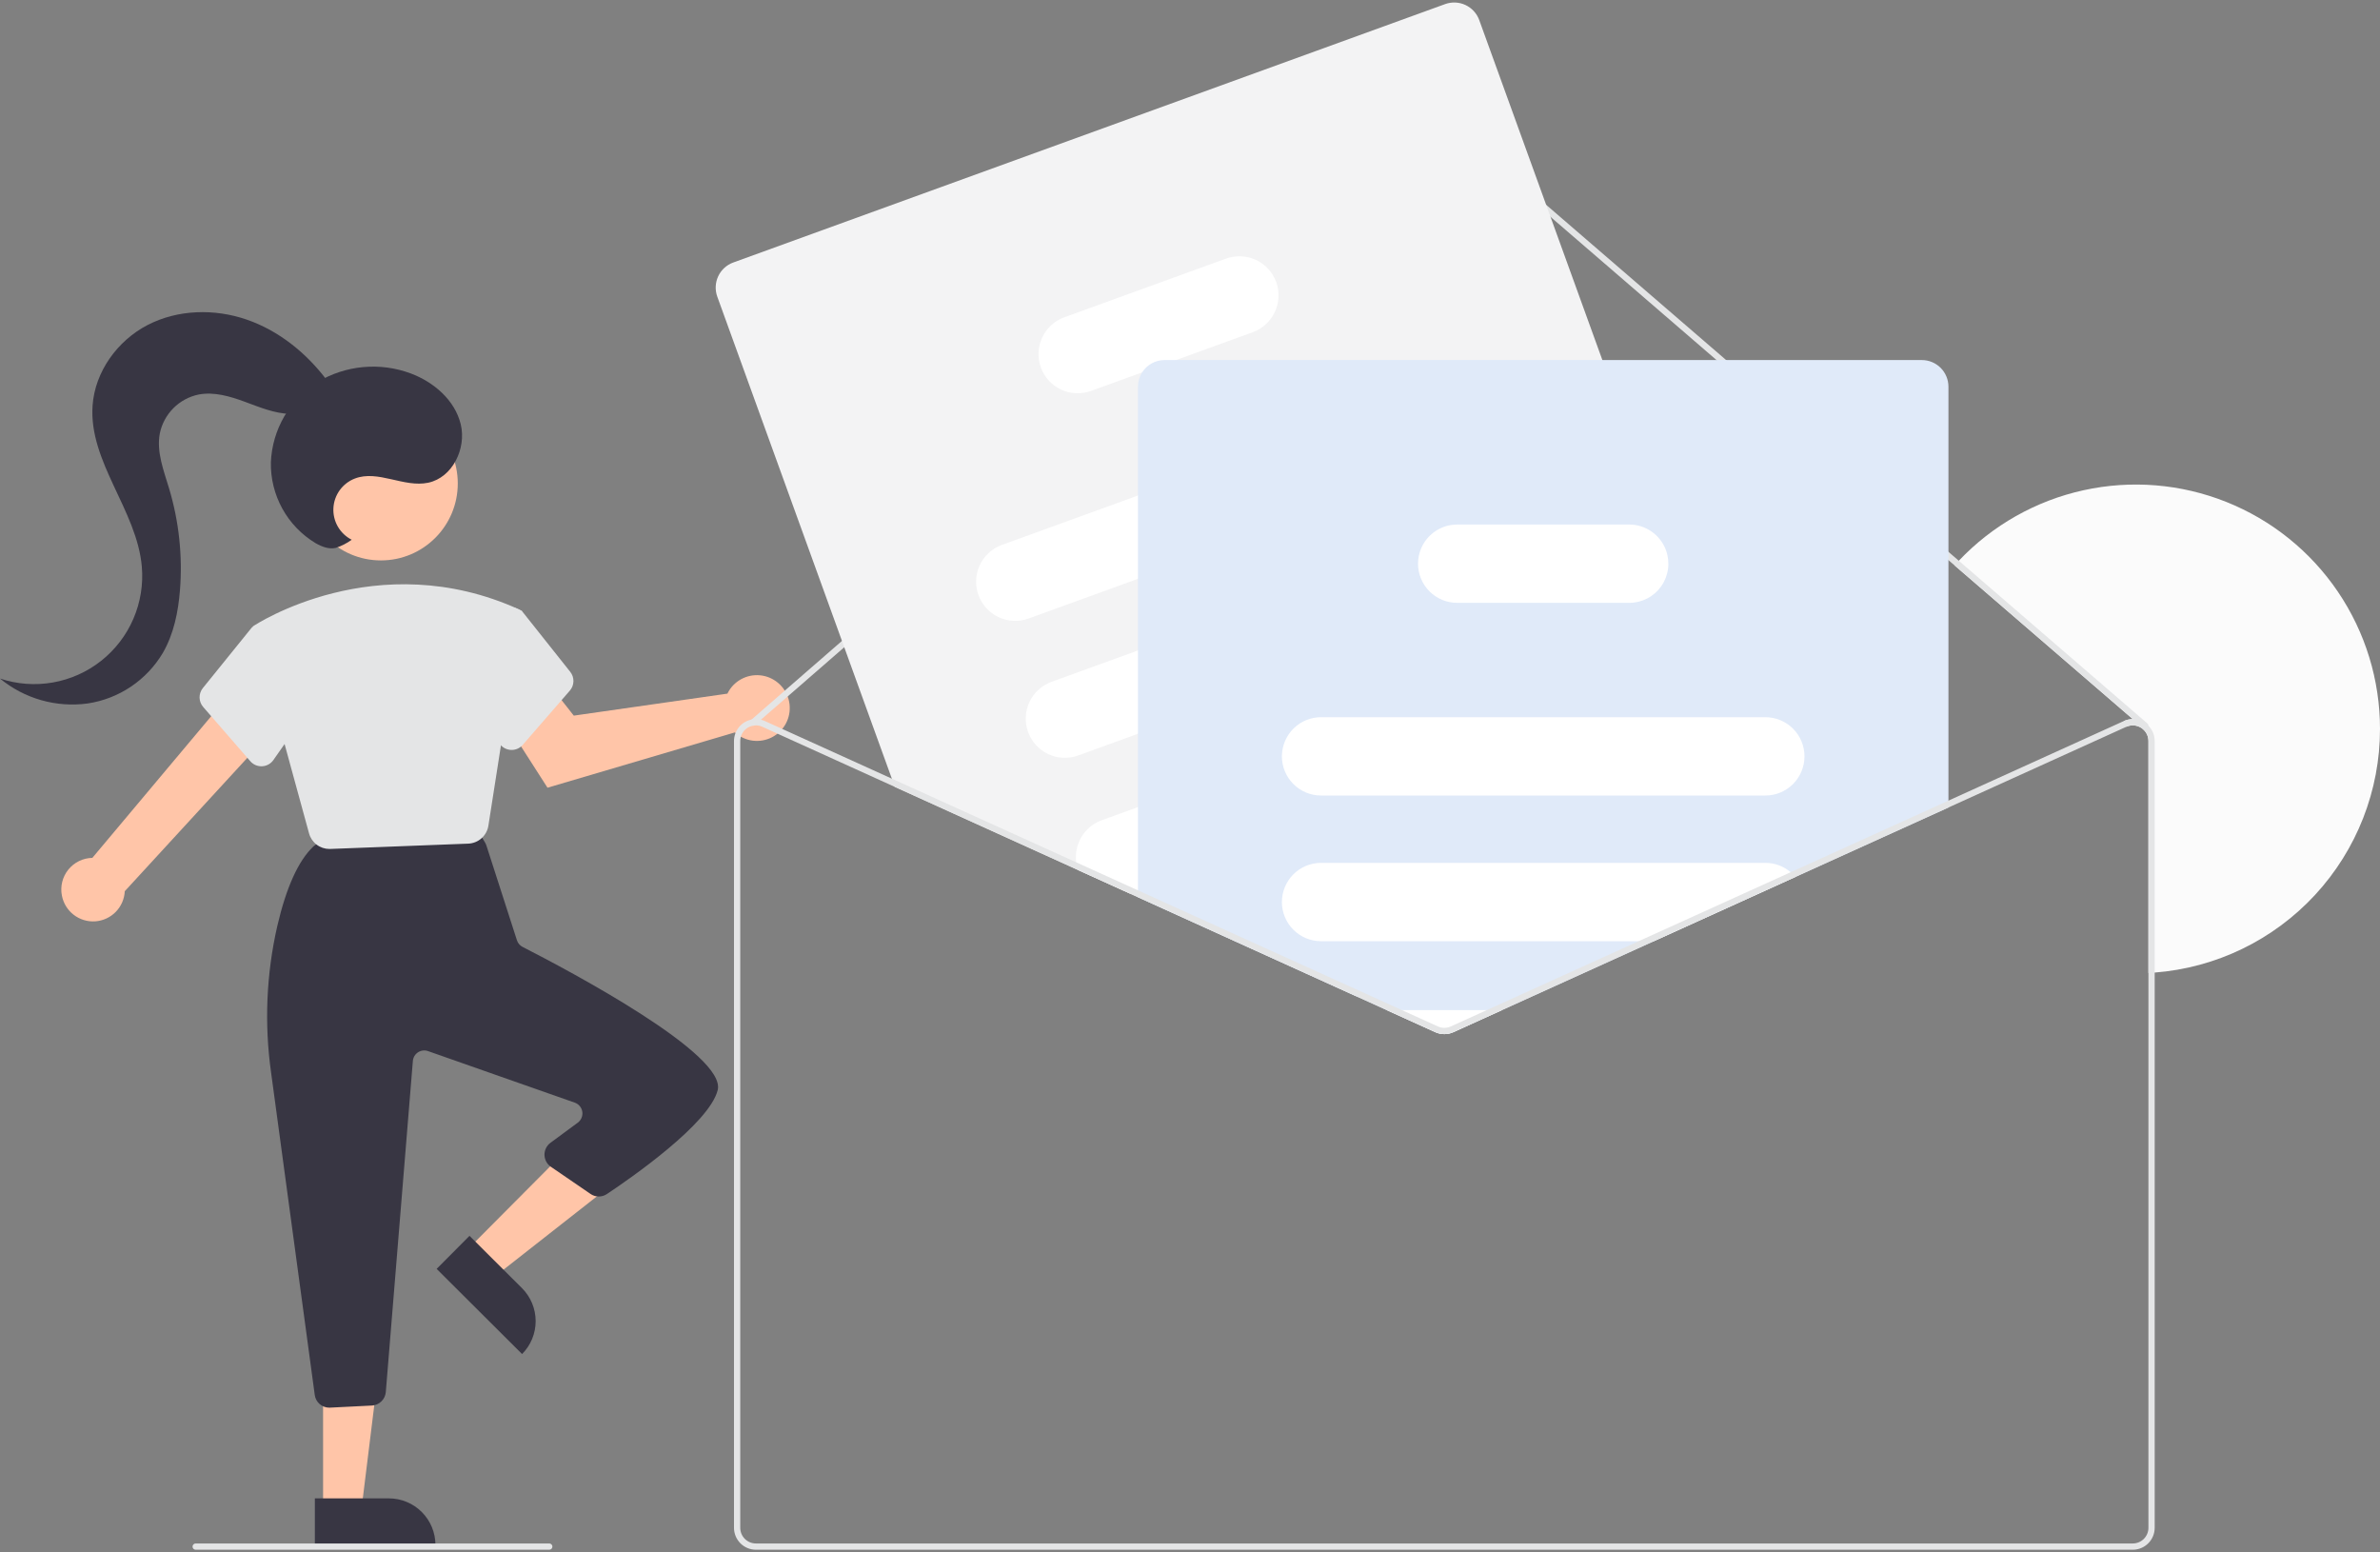 <svg width="868" height="566" viewBox="0 0 868 566" fill="none" xmlns="http://www.w3.org/2000/svg">
<rect x="0" y="0" width="868" height="566" fill="#808080" stroke="none"/>
<g clip-path="url(#clip0_4064_193343)">
<path d="M868 265.799C868.001 288.246 859.538 309.866 844.304 326.338C829.07 342.809 808.186 352.918 785.828 354.644C785.074 354.701 784.31 354.758 783.545 354.792V270.22C783.546 269.375 783.358 268.54 782.995 267.777C782.631 267.014 782.102 266.342 781.446 265.81C781.37 265.733 781.286 265.664 781.194 265.605C781.111 265.537 781.024 265.476 780.932 265.422C780.13 264.905 779.212 264.598 778.261 264.528C777.31 264.459 776.356 264.628 775.488 265.022L774.54 262.943C775.576 262.471 776.701 262.226 777.839 262.223L712.832 206.166C713.334 205.594 713.859 205.035 714.384 204.475C726.639 191.543 742.487 182.587 759.88 178.765C777.273 174.942 795.411 176.428 811.951 183.031C828.492 189.634 842.674 201.051 852.665 215.805C862.656 230.56 867.998 247.974 868 265.799V265.799Z" fill="#FBFBFB"/>
<path d="M22.572 326.561C22.248 324.907 22.291 323.203 22.697 321.568C23.103 319.933 23.862 318.407 24.921 317.098C25.98 315.788 27.312 314.727 28.825 313.989C30.338 313.25 31.994 312.853 33.677 312.825L84.991 251.68L97.802 268.075L45.506 324.981C45.365 327.814 44.192 330.497 42.208 332.522C40.224 334.547 37.566 335.773 34.739 335.968C31.913 336.162 29.113 335.312 26.87 333.578C24.628 331.845 23.098 329.348 22.572 326.561H22.572Z" fill="#FFC5A8"/>
<path d="M266.243 251.299C265.884 251.819 265.567 252.367 265.293 252.937L209.263 260.954L200.755 250.141L182.775 260.862L199.677 287.239L268.011 267.075C269.814 268.709 272.071 269.755 274.483 270.073C276.894 270.392 279.346 269.968 281.511 268.858C283.675 267.748 285.451 266.004 286.602 263.859C287.753 261.714 288.224 259.269 287.953 256.85C287.682 254.43 286.682 252.15 285.085 250.314C283.488 248.477 281.37 247.171 279.014 246.568C276.657 245.966 274.173 246.096 271.892 246.941C269.61 247.786 267.64 249.306 266.243 251.299Z" fill="#FFC5A8"/>
<path d="M170.535 455.597L180.451 465.479L223.248 431.902L208.615 417.316L170.535 455.597Z" fill="#FFC5A8"/>
<path d="M190.406 493.754L159.245 462.696L171.233 450.644L190.355 469.703C191.936 471.278 193.191 473.151 194.049 475.212C194.908 477.274 195.352 479.484 195.357 481.718C195.361 483.951 194.927 486.163 194.077 488.229C193.228 490.294 191.981 492.171 190.406 493.754L190.406 493.754Z" fill="#383643"/>
<path d="M117.832 550.385H131.824L138.48 496.363H117.83L117.832 550.385Z" fill="#FFC5A8"/>
<path d="M158.809 563.387L114.834 563.389L114.834 546.382L141.818 546.381C144.049 546.381 146.258 546.82 148.32 547.675C150.381 548.529 152.254 549.782 153.832 551.361C155.41 552.94 156.661 554.815 157.515 556.879C158.369 558.942 158.808 561.153 158.809 563.387V563.387Z" fill="#383643"/>
<path d="M114.791 508.662L98.854 391.009C96.359 373.229 97.133 355.142 101.138 337.64C104.408 323.575 108.826 313.832 114.27 308.684C115.129 307.877 116.229 307.374 117.401 307.253L170.021 301.766C171.034 301.662 172.056 301.849 172.968 302.305C173.879 302.761 174.642 303.467 175.168 304.341L176.898 307.226C177.108 307.577 177.277 307.95 177.402 308.339L188.528 342.862C188.694 343.384 188.962 343.867 189.316 344.284C189.67 344.701 190.104 345.043 190.592 345.291C208.108 354.243 265.006 384.461 261.75 397.499C258.691 409.749 230.047 429.612 221.34 435.407C220.454 436.001 219.41 436.313 218.343 436.305C217.277 436.297 216.237 435.969 215.36 435.362L200.908 425.464C200.202 424.981 199.622 424.335 199.217 423.582C198.812 422.828 198.592 421.989 198.577 421.133C198.562 420.277 198.752 419.431 199.131 418.663C199.51 417.896 200.067 417.231 200.755 416.723L210.721 409.372C211.331 408.922 211.807 408.314 212.098 407.614C212.388 406.913 212.482 406.147 212.37 405.397C212.258 404.647 211.943 403.942 211.46 403.357C210.977 402.773 210.344 402.331 209.629 402.08L156.105 383.281C155.504 383.07 154.863 382.999 154.231 383.075C153.598 383.151 152.992 383.371 152.457 383.718C151.923 384.065 151.476 384.53 151.149 385.078C150.823 385.625 150.626 386.24 150.574 386.876L140.705 507.614C140.597 508.908 140.023 510.12 139.091 511.024C138.159 511.928 136.931 512.463 135.635 512.531L120.365 513.295C120.272 513.3 120.18 513.302 120.088 513.302C118.792 513.307 117.539 512.838 116.564 511.984C115.588 511.13 114.958 509.949 114.791 508.662V508.662Z" fill="#383643"/>
<path d="M138.923 204.356C154.404 204.356 166.954 191.793 166.954 176.297C166.954 160.801 154.404 148.238 138.923 148.238C123.442 148.238 110.893 160.801 110.893 176.297C110.893 191.793 123.442 204.356 138.923 204.356Z" fill="#FFC5A8"/>
<path d="M112.706 303.875L92.072 228.517L92.426 228.278C92.869 227.979 137.342 198.583 189.412 222.272L190.356 222.814L178.129 301.032C177.863 302.817 176.982 304.453 175.639 305.657C174.297 306.862 172.576 307.56 170.775 307.631L120.464 309.568C120.363 309.571 120.261 309.574 120.161 309.574C118.465 309.578 116.815 309.021 115.467 307.991C114.119 306.961 113.148 305.514 112.706 303.875V303.875Z" fill="#E4E5E6"/>
<path d="M91.286 277.578L74.102 257.797C73.274 256.846 72.808 255.634 72.786 254.373C72.764 253.112 73.187 251.884 73.98 250.905L91.945 228.691L105.735 232.456L113.047 258.071L99.716 277.134C99.251 277.803 98.639 278.357 97.927 278.752C97.215 279.147 96.422 279.373 95.608 279.414C95.512 279.418 95.417 279.421 95.321 279.421C94.556 279.422 93.799 279.258 93.103 278.94C92.406 278.622 91.787 278.157 91.286 277.578V277.578Z" fill="#E4E5E6"/>
<path d="M186.315 273.456C185.502 273.416 184.709 273.189 183.997 272.794C183.285 272.399 182.673 271.846 182.208 271.177L168.877 252.114L175.289 225.15L187.986 221.684L190.356 222.815L207.943 244.948C208.737 245.927 209.16 247.155 209.137 248.416C209.115 249.676 208.649 250.889 207.822 251.839L190.637 271.62C190.137 272.2 189.517 272.665 188.821 272.983C188.125 273.301 187.368 273.465 186.602 273.463C186.507 273.463 186.411 273.461 186.315 273.456Z" fill="#E4E5E6"/>
<path d="M783.546 264.624C783.556 264.908 783.458 265.186 783.272 265.401C783.075 265.631 782.795 265.774 782.493 265.797C782.192 265.821 781.893 265.723 781.663 265.526L777.839 262.225L712.832 206.167L530.503 48.915C529.463 48.024 528.138 47.535 526.769 47.537C525.399 47.539 524.076 48.032 523.039 48.926L277.505 262.453L275.291 264.373C275.206 264.448 275.11 264.51 275.006 264.555C274.823 264.636 274.622 264.668 274.423 264.647C274.138 264.616 273.874 264.482 273.682 264.27C273.582 264.157 273.506 264.026 273.458 263.885C273.409 263.743 273.389 263.593 273.399 263.443C273.408 263.293 273.447 263.147 273.513 263.013C273.579 262.878 273.671 262.758 273.784 262.659L274.092 262.385L521.544 47.201C522.998 45.951 524.85 45.262 526.766 45.258C528.683 45.254 530.538 45.935 531.997 47.178L714.384 204.476L783.146 263.79C783.266 263.894 783.364 264.022 783.433 264.165C783.501 264.309 783.54 264.465 783.546 264.624V264.624Z" fill="#E4E5E6"/>
<path d="M644.916 298.357L641.914 290.086L631.574 261.526L609.296 200.03L584.394 131.292L539.484 7.306C538.602 4.889 536.799 2.919 534.47 1.829C532.14 0.739 529.474 0.618 527.056 1.492L267.405 95.729C264.989 96.61 263.02 98.415 261.931 100.747C260.843 103.079 260.722 105.748 261.596 108.169L325.267 283.94L326.351 286.944L393.184 317.264L411.97 325.786L415.017 327.168L494.553 363.257L497.634 362.137L549.802 343.208L628.493 314.648L639.095 310.798C641.512 309.917 643.482 308.113 644.573 305.781C645.664 303.449 645.787 300.78 644.916 298.357V298.357Z" fill="#F3F3F4"/>
<path d="M536.037 151.947C534.742 148.389 532.09 145.489 528.663 143.885C525.235 142.281 521.313 142.103 517.754 143.39L415.017 180.69L365.406 198.694C363.643 199.332 362.023 200.311 360.639 201.576C359.254 202.841 358.132 204.366 357.337 206.065C356.542 207.764 356.089 209.604 356.005 211.478C355.92 213.352 356.205 215.225 356.844 216.989C357.483 218.753 358.463 220.373 359.728 221.758C360.993 223.142 362.518 224.264 364.216 225.058C365.914 225.852 367.752 226.304 369.625 226.386C371.497 226.469 373.368 226.182 375.129 225.541L415.017 211.066L527.49 170.248C531.044 168.952 533.94 166.297 535.543 162.866C537.145 159.436 537.323 155.509 536.037 151.947V151.947Z" fill="white"/>
<path d="M554.126 201.892C552.831 198.334 550.179 195.435 546.752 193.831C543.324 192.227 539.402 192.049 535.843 193.336L518.439 199.653L415.016 237.192L383.495 248.628C379.94 249.921 377.044 252.574 375.442 256.004C373.841 259.434 373.665 263.36 374.953 266.919C376.242 270.478 378.89 273.38 382.315 274.987C385.74 276.593 389.661 276.773 393.218 275.486L415.016 267.569L545.579 220.182C545.875 220.079 546.16 219.954 546.446 219.828C549.761 218.372 552.399 215.709 553.825 212.378C555.251 209.048 555.359 205.299 554.126 201.892V201.892Z" fill="white"/>
<path d="M572.41 252.365C571.117 248.807 568.468 245.908 565.042 244.304C561.617 242.7 557.695 242.521 554.138 243.808L505.326 261.527L467.538 275.247L415.017 294.302L401.778 299.112C398.719 300.228 396.131 302.355 394.444 305.143C392.757 307.931 392.071 311.212 392.499 314.443C392.63 315.405 392.86 316.35 393.184 317.265L411.97 325.787L415.017 324.679H415.04L510.348 290.087L563.862 270.666C567.418 269.372 570.317 266.718 571.92 263.286C573.523 259.855 573.699 255.926 572.41 252.365H572.41Z" fill="white"/>
<path d="M465.438 102.849C464.143 99.291 461.491 96.392 458.064 94.788C454.636 93.184 450.714 93.006 447.155 94.293L388.151 115.701C384.596 116.994 381.7 119.647 380.098 123.077C378.497 126.507 378.321 130.433 379.61 133.992C380.898 137.552 383.546 140.453 386.971 142.06C390.396 143.666 394.318 143.846 397.875 142.559L416.546 135.785L428.906 131.295L456.891 121.139C460.445 119.845 463.341 117.193 464.943 113.764C466.546 110.335 466.724 106.409 465.438 102.849Z" fill="white"/>
<path d="M700.907 131.293H424.718C423.089 131.295 421.487 131.707 420.059 132.491C418.631 133.276 417.423 134.408 416.547 135.783C415.546 137.339 415.015 139.152 415.018 141.003V327.17L494.553 363.258L505.761 368.342L523.461 376.373C524.498 376.842 525.622 377.084 526.76 377.084C527.897 377.084 529.022 376.842 530.058 376.373L547.759 368.342L603.157 343.209L654.788 319.778L710.608 294.463V141.003C710.606 138.429 709.583 135.96 707.765 134.139C705.946 132.318 703.479 131.295 700.907 131.293Z" fill="#E0EAF9"/>
<path d="M643.841 261.527H481.781C478.096 261.529 474.554 262.959 471.899 265.517C469.244 268.075 467.681 271.562 467.537 275.248C467.518 275.434 467.511 275.621 467.515 275.807C467.52 279.593 469.025 283.222 471.699 285.899C474.373 288.576 477.999 290.082 481.781 290.087H643.841C647.625 290.087 651.254 288.583 653.929 285.905C656.604 283.227 658.107 279.595 658.107 275.807C658.107 272.02 656.604 268.388 653.929 265.71C651.254 263.032 647.625 261.527 643.841 261.527Z" fill="white"/>
<path d="M653.076 318.053C650.503 315.85 647.228 314.642 643.843 314.648H481.782C477.998 314.648 474.369 316.153 471.694 318.831C469.019 321.509 467.516 325.141 467.516 328.929C467.516 332.716 469.019 336.348 471.694 339.026C474.369 341.704 477.998 343.209 481.782 343.209H603.156L654.788 319.778C654.267 319.155 653.694 318.578 653.076 318.053Z" fill="white"/>
<path d="M505.76 368.344L523.461 376.375C524.497 376.844 525.622 377.086 526.759 377.086C527.897 377.086 529.021 376.844 530.057 376.375L547.758 368.344H505.76Z" fill="white"/>
<path d="M607.595 200.649C606.591 197.9 604.767 195.526 602.37 193.848C599.974 192.171 597.12 191.271 594.196 191.27H531.426C528.686 191.272 526.004 192.064 523.701 193.551C521.398 195.038 519.571 197.157 518.439 199.655C517.593 201.505 517.157 203.515 517.16 205.55C517.165 209.335 518.67 212.964 521.344 215.641C524.019 218.318 527.644 219.824 531.426 219.83H594.196C596.491 219.83 598.752 219.276 600.788 218.215C602.823 217.153 604.573 215.616 605.888 213.733C607.203 211.851 608.045 209.678 608.342 207.4C608.639 205.122 608.383 202.806 607.595 200.649Z" fill="white"/>
<path d="M597.62 343.208L542.223 368.341L529.11 374.293C528.371 374.626 527.569 374.798 526.759 374.798C525.948 374.798 525.147 374.626 524.408 374.293L511.295 368.341H505.759L523.46 376.372C524.497 376.841 525.621 377.083 526.759 377.083C527.896 377.083 529.021 376.841 530.057 376.372L547.758 368.341L603.155 343.208H597.62ZM597.62 343.208L542.223 368.341L529.11 374.293C528.371 374.626 527.569 374.798 526.759 374.798C525.948 374.798 525.147 374.626 524.408 374.293L511.295 368.341H505.759L523.46 376.372C524.497 376.841 525.621 377.083 526.759 377.083C527.896 377.083 529.021 376.841 530.057 376.372L547.758 368.341L603.155 343.208H597.62ZM597.62 343.208L542.223 368.341L529.11 374.293C528.371 374.626 527.569 374.798 526.759 374.798C525.948 374.798 525.147 374.626 524.408 374.293L511.295 368.341H505.759L523.46 376.372C524.497 376.841 525.621 377.083 526.759 377.083C527.896 377.083 529.021 376.841 530.057 376.372L547.758 368.341L603.155 343.208H597.62ZM783.545 264.622C783.124 264.202 782.662 263.827 782.164 263.502C781.043 262.775 779.757 262.342 778.424 262.244C777.091 262.146 775.756 262.386 774.54 262.942L653.075 318.052L597.62 343.208L542.223 368.341L529.11 374.293C528.371 374.626 527.569 374.798 526.759 374.798C525.948 374.798 525.147 374.626 524.408 374.293L511.295 368.341L497.633 362.137L415.039 324.678L415.016 324.667L392.499 314.442L325.267 283.94L278.977 262.942C278.506 262.724 278.012 262.56 277.505 262.451C276.387 262.172 275.22 262.148 274.092 262.383C272.287 262.753 270.665 263.734 269.498 265.162C268.332 266.589 267.693 268.375 267.689 270.22V557.112C267.692 559.232 268.534 561.265 270.032 562.764C271.53 564.263 273.56 565.106 275.678 565.109H777.839C779.957 565.106 781.988 564.263 783.485 562.764C784.983 561.265 785.826 559.232 785.828 557.112V270.22C785.832 268.126 785.012 266.115 783.545 264.622V264.622ZM783.545 557.112C783.545 558.626 782.943 560.079 781.873 561.15C780.803 562.221 779.352 562.823 777.839 562.824H275.678C274.165 562.823 272.714 562.221 271.644 561.15C270.574 560.079 269.973 558.626 269.972 557.112V270.22C269.972 269.265 270.212 268.326 270.668 267.487C271.125 266.649 271.784 265.939 272.585 265.421C273.149 265.06 273.771 264.797 274.423 264.645C274.615 264.603 274.809 264.573 275.005 264.553C275.228 264.521 275.453 264.506 275.678 264.508C276.49 264.509 277.291 264.684 278.029 265.022L326.351 286.944L393.184 317.264L411.969 325.786L415.016 327.168L494.552 363.257L505.759 368.341L523.46 376.372C524.497 376.841 525.621 377.083 526.759 377.083C527.896 377.083 529.02 376.841 530.057 376.372L547.758 368.341L603.155 343.208L654.787 319.777L775.488 265.022C776.356 264.628 777.31 264.458 778.261 264.528C779.212 264.598 780.13 264.905 780.932 265.421C781.024 265.476 781.111 265.537 781.194 265.604C781.285 265.663 781.37 265.732 781.445 265.81C782.102 266.342 782.631 267.014 782.994 267.777C783.358 268.54 783.546 269.374 783.545 270.22L783.545 557.112ZM597.62 343.208L542.223 368.341L529.11 374.293C528.371 374.626 527.569 374.798 526.759 374.798C525.948 374.798 525.147 374.626 524.408 374.293L511.295 368.341H505.759L523.46 376.372C524.497 376.841 525.621 377.083 526.759 377.083C527.896 377.083 529.021 376.841 530.057 376.372L547.758 368.341L603.155 343.208H597.62ZM597.62 343.208L542.223 368.341L529.11 374.293C528.371 374.626 527.569 374.798 526.759 374.798C525.948 374.798 525.147 374.626 524.408 374.293L511.295 368.341H505.759L523.46 376.372C524.497 376.841 525.621 377.083 526.759 377.083C527.896 377.083 529.021 376.841 530.057 376.372L547.758 368.341L603.155 343.208H597.62ZM411.969 325.786L415.016 327.168V324.678L411.969 325.786ZM597.62 343.208L542.223 368.341L529.11 374.293C528.371 374.626 527.569 374.798 526.759 374.798C525.948 374.798 525.147 374.626 524.408 374.293L511.295 368.341H505.759L523.46 376.372C524.497 376.841 525.621 377.083 526.759 377.083C527.896 377.083 529.021 376.841 530.057 376.372L547.758 368.341L603.155 343.208H597.62Z" fill="#E4E5E6"/>
<path d="M200.324 565.109H71.36C71.057 565.109 70.767 564.989 70.553 564.774C70.339 564.56 70.219 564.27 70.219 563.967C70.219 563.664 70.339 563.373 70.553 563.159C70.767 562.945 71.057 562.824 71.36 562.824H200.324C200.627 562.824 200.917 562.945 201.131 563.159C201.345 563.373 201.465 563.664 201.465 563.967C201.465 564.27 201.345 564.56 201.131 564.774C200.917 564.989 200.627 565.109 200.324 565.109Z" fill="#E4E5E6"/>
<path d="M128.266 196.817C126.16 195.748 124.409 194.09 123.225 192.046C122.041 190.001 121.475 187.656 121.594 185.296C121.714 182.936 122.514 180.661 123.899 178.746C125.283 176.832 127.192 175.36 129.395 174.509C137.854 171.242 147.336 177.91 156.203 176.014C165.04 174.124 170.152 163.549 168.043 154.753C165.934 145.957 158.256 139.332 149.79 136.168C144.261 134.107 138.34 133.317 132.464 133.856C126.589 134.395 120.91 136.25 115.847 139.283C110.837 142.405 106.664 146.704 103.692 151.808C100.719 156.911 99.037 162.664 98.791 168.567C98.676 174.474 100.118 180.308 102.972 185.481C105.826 190.653 109.991 194.982 115.047 198.03C117.301 199.331 119.924 200.374 122.458 199.789C124.539 199.112 126.499 198.109 128.266 196.817V196.817Z" fill="#383643"/>
<path d="M119.181 138.599C111.723 128.696 101.654 120.56 89.938 116.527C78.222 112.494 64.833 112.817 53.83 118.517C42.826 124.217 34.62 135.538 33.763 147.91C32.338 168.502 49.915 186.005 51.719 206.567C52.291 213.084 51.234 219.642 48.644 225.648C46.054 231.655 42.011 236.923 36.881 240.977C31.751 245.03 25.694 247.743 19.256 248.87C12.818 249.998 6.2 249.504 0 247.434C4.416 251.073 9.536 253.759 15.039 255.322C20.542 256.885 26.308 257.292 31.975 256.518C37.633 255.668 43.032 253.568 47.778 250.371C52.525 247.173 56.502 242.959 59.42 238.032C63.376 231.152 65 223.16 65.631 215.247C66.622 202.735 65.28 190.148 61.673 178.127C59.702 171.568 57.028 164.818 58.278 158.085C58.991 154.582 60.716 151.366 63.239 148.837C65.762 146.307 68.972 144.576 72.471 143.857C78.124 142.797 83.903 144.524 89.301 146.512C94.699 148.499 100.141 150.799 105.891 150.931C111.641 151.063 117.904 148.428 120.126 143.118L119.181 138.599Z" fill="#383643"/>
</g>
<defs>
<clipPath id="clip0_4064_193343">
<rect width="868" height="564.2" fill="white" transform="translate(0 0.91)"/>
</clipPath>
</defs>
</svg>
